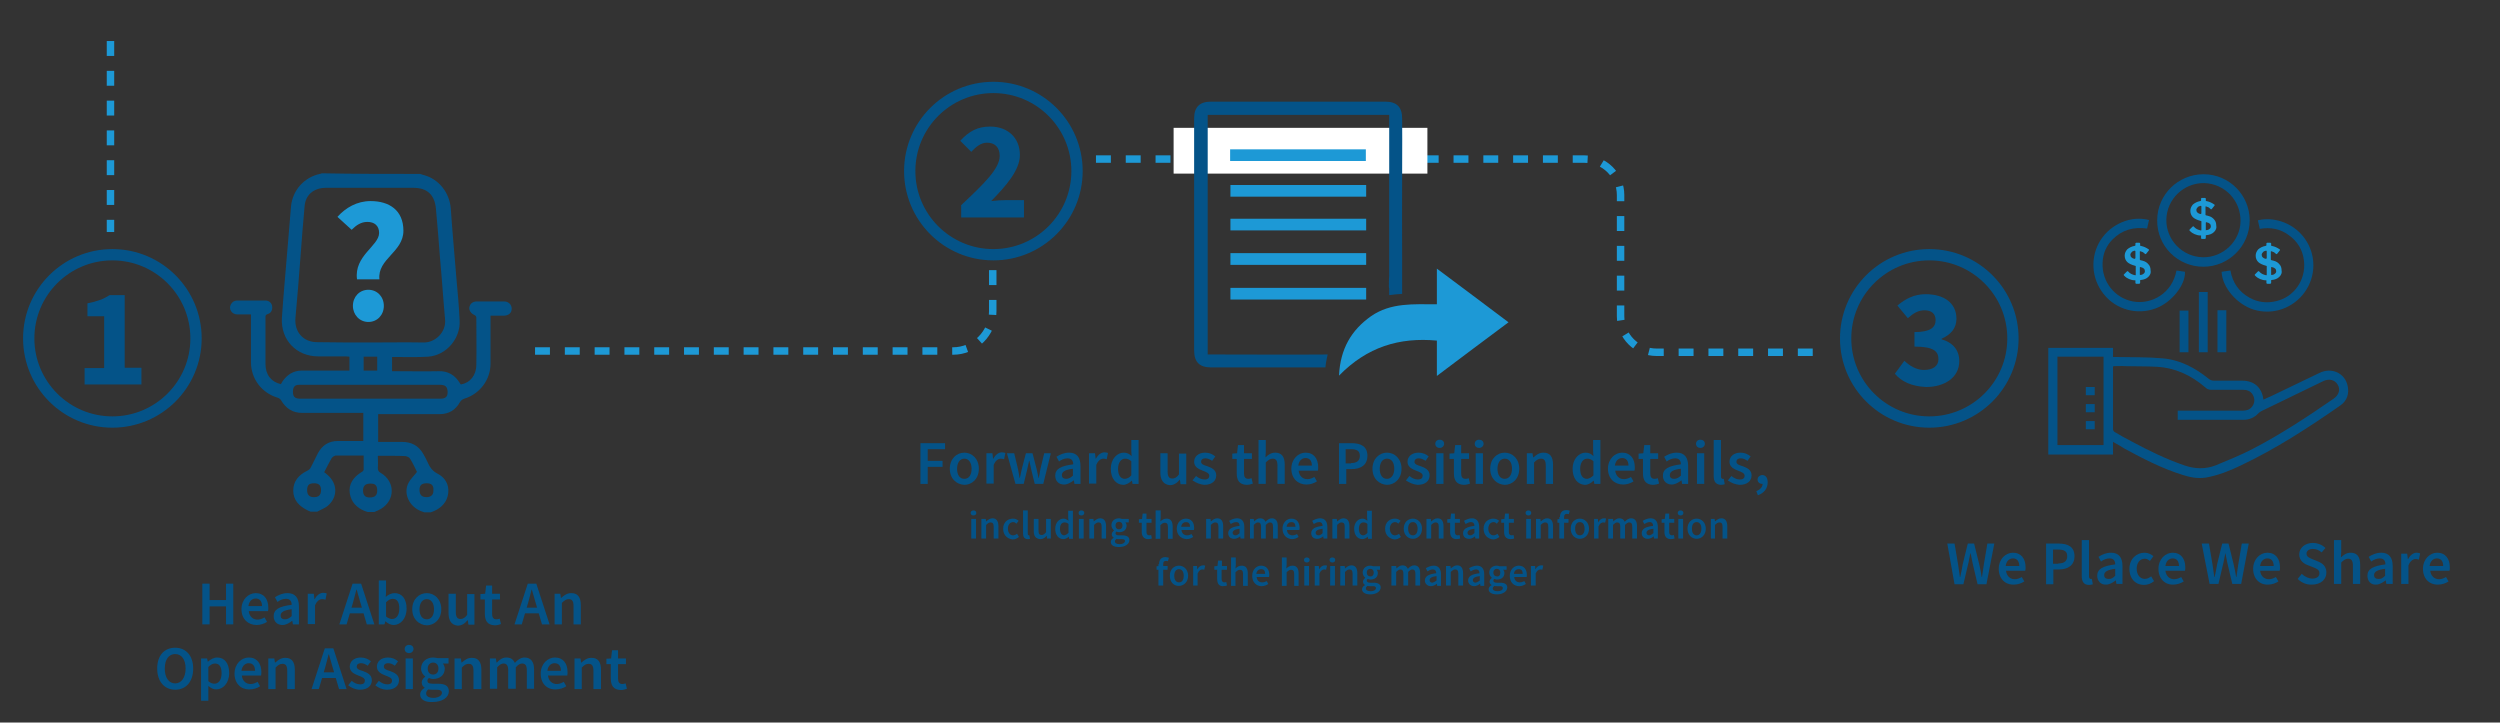 <?xml version="1.0" encoding="utf-8"?>
<!-- Generator: Adobe Illustrator 25.0.0, SVG Export Plug-In . SVG Version: 6.00 Build 0)  -->
<svg version="1.1" id="Layer_1" xmlns="http://www.w3.org/2000/svg" xmlns:xlink="http://www.w3.org/1999/xlink" x="0px" y="0px"
	 viewBox="0 0 792 228.9" style="enable-background:new 0 0 792 228.9;" xml:space="preserve">
<rect x="0" y="0" width="792" height="228.9" fill="#333333" stroke="none"/>
<style type="text/css">
	.st0{fill:#045388;}
	.st1{fill:#1D99D6;}
	.st2{fill:none;stroke:#045388;stroke-width:3.578;stroke-miterlimit:10;}
	.st3{fill:none;stroke:#1D99D6;stroke-width:2.36;stroke-miterlimit:10;stroke-dasharray:4.72;}
	.st4{fill:#FFFFFF;}
</style>
<g>
	<g>
		<g>
			<path class="st0" d="M64.1,184.9h2.3v5.2h5.2v-5.2h2.3v12.9h-2.3v-5.7h-5.2v5.7h-2.3V184.9z"/>
			<path class="st0" d="M76.5,193c0-3.1,2.2-5.1,4.5-5.1c2.6,0,4,1.9,4,4.6c0,0.4,0,0.9-0.1,1.1h-6.1c0.2,1.7,1.3,2.7,2.8,2.7
				c0.8,0,1.5-0.3,2.2-0.7l0.8,1.4c-0.9,0.6-2.1,1-3.3,1C78.6,198,76.5,196.1,76.5,193z M83,192c0-1.5-0.7-2.4-2-2.4
				c-1.1,0-2.1,0.8-2.3,2.4H83z"/>
			<path class="st0" d="M86.7,195.2c0-2.1,1.7-3.1,5.7-3.6c0-1-0.4-1.9-1.8-1.9c-1,0-1.9,0.4-2.7,1l-0.8-1.5c1.1-0.7,2.4-1.3,4-1.3
				c2.4,0,3.6,1.5,3.6,4.2v5.7h-1.9l-0.2-1.1h-0.1c-0.9,0.7-1.9,1.3-3,1.3C87.8,198,86.7,196.9,86.7,195.2z M92.4,195.2V193
				c-2.6,0.3-3.5,1-3.5,2c0,0.9,0.6,1.2,1.4,1.2C91,196.2,91.6,195.9,92.4,195.2z"/>
			<path class="st0" d="M97.5,188.1h1.9l0.2,1.7h0.1c0.7-1.3,1.7-2,2.7-2c0.5,0,0.8,0.1,1.1,0.2l-0.4,2c-0.3-0.1-0.6-0.2-1-0.2
				c-0.8,0-1.7,0.5-2.3,2v5.9h-2.3V188.1z"/>
			<path class="st0" d="M111.7,184.9h2.7l4.2,12.9h-2.4l-2-6.8c-0.4-1.4-0.8-2.8-1.2-4.2h-0.1c-0.4,1.4-0.7,2.9-1.1,4.2l-2,6.8h-2.3
				L111.7,184.9z M110,192.5h6.1v1.8H110V192.5z"/>
			<path class="st0" d="M122.1,196.8L122.1,196.8l-0.3,1h-1.8v-13.9h2.3v3.6l-0.1,1.6c0.8-0.7,1.8-1.2,2.8-1.2
				c2.4,0,3.8,1.9,3.8,4.9c0,3.3-2,5.2-4.1,5.2C123.9,198,122.9,197.6,122.1,196.8z M126.5,192.8c0-1.9-0.6-3.1-2.1-3.1
				c-0.7,0-1.4,0.4-2.1,1.1v4.5c0.7,0.6,1.4,0.8,1.9,0.8C125.5,196.1,126.5,195,126.5,192.8z"/>
			<path class="st0" d="M130.6,193c0-3.2,2.2-5.1,4.6-5.1c2.4,0,4.6,1.9,4.6,5.1c0,3.2-2.2,5.1-4.6,5.1
				C132.8,198,130.6,196.2,130.6,193z M137.5,193c0-1.9-0.9-3.2-2.3-3.2s-2.3,1.3-2.3,3.2c0,1.9,0.8,3.2,2.3,3.2
				S137.5,194.9,137.5,193z"/>
			<path class="st0" d="M142.1,194.2v-6.1h2.3v5.8c0,1.6,0.5,2.2,1.5,2.2c0.8,0,1.4-0.4,2.1-1.3v-6.6h2.3v9.7h-1.9l-0.2-1.4h-0.1
				c-0.8,1-1.8,1.7-3.1,1.7C143,198,142.1,196.6,142.1,194.2z"/>
			<path class="st0" d="M153.6,194.5v-4.6h-1.4v-1.7l1.5-0.1l0.3-2.6h1.9v2.6h2.5v1.8h-2.5v4.6c0,1.1,0.4,1.7,1.4,1.7
				c0.3,0,0.7-0.1,1-0.2l0.4,1.7c-0.5,0.2-1.2,0.4-2,0.4C154.4,198,153.6,196.6,153.6,194.5z"/>
			<path class="st0" d="M167.2,184.9h2.7l4.2,12.9h-2.4l-2-6.8c-0.4-1.4-0.8-2.8-1.2-4.2h-0.1c-0.4,1.4-0.7,2.9-1.1,4.2l-2,6.8H163
				L167.2,184.9z M165.5,192.5h6.1v1.8h-6.1V192.5z"/>
			<path class="st0" d="M175.6,188.1h1.9l0.2,1.3h0.1c0.9-0.8,1.8-1.5,3.2-1.5c2.1,0,3,1.4,3,3.8v6.1h-2.3V192
				c0-1.6-0.5-2.2-1.5-2.2c-0.8,0-1.4,0.4-2.2,1.2v6.8h-2.3V188.1z"/>
			<path class="st0" d="M49.8,211.8c0-4.2,2.3-6.6,5.7-6.6s5.7,2.5,5.7,6.6c0,4.2-2.3,6.7-5.7,6.7S49.8,215.9,49.8,211.8z
				 M58.8,211.8c0-2.9-1.3-4.6-3.3-4.6s-3.3,1.7-3.3,4.6c0,2.9,1.3,4.7,3.3,4.7S58.8,214.6,58.8,211.8z"/>
			<path class="st0" d="M63.7,208.6h1.9l0.2,1h0.1c0.8-0.7,1.8-1.3,2.9-1.3c2.4,0,3.8,1.9,3.8,4.9c0,3.3-2,5.2-4.1,5.2
				c-0.9,0-1.7-0.4-2.5-1.1L66,219v3h-2.3V208.6z M70.2,213.3c0-1.9-0.6-3.1-2.1-3.1c-0.7,0-1.4,0.4-2.1,1.1v4.5
				c0.7,0.6,1.4,0.8,1.9,0.8C69.2,216.6,70.2,215.5,70.2,213.3z"/>
			<path class="st0" d="M74.3,213.4c0-3.1,2.2-5.1,4.5-5.1c2.6,0,4,1.9,4,4.6c0,0.4,0,0.9-0.1,1.1h-6.1c0.2,1.7,1.3,2.7,2.8,2.7
				c0.8,0,1.5-0.3,2.2-0.7l0.8,1.4c-0.9,0.6-2.1,1-3.3,1C76.4,218.5,74.3,216.6,74.3,213.4z M80.8,212.5c0-1.5-0.7-2.4-2-2.4
				c-1.1,0-2.1,0.8-2.3,2.4H80.8z"/>
			<path class="st0" d="M85,208.6h1.9l0.2,1.3h0.1c0.9-0.8,1.8-1.5,3.2-1.5c2.1,0,3,1.4,3,3.8v6.1H91v-5.8c0-1.6-0.5-2.2-1.5-2.2
				c-0.9,0-1.4,0.4-2.2,1.2v6.8H85V208.6z"/>
			<path class="st0" d="M102.9,205.4h2.7l4.2,12.9h-2.4l-2-6.8c-0.4-1.4-0.8-2.8-1.2-4.2h-0.1c-0.4,1.4-0.7,2.9-1.1,4.2l-2,6.8h-2.3
				L102.9,205.4z M101.2,213h6.1v1.8h-6.1V213z"/>
			<path class="st0" d="M110.3,217.1l1.1-1.4c0.9,0.7,1.7,1.1,2.7,1.1c1.1,0,1.5-0.5,1.5-1.2c0-0.8-1-1.2-2.1-1.6
				c-1.3-0.5-2.7-1.2-2.7-2.8c0-1.7,1.4-2.9,3.5-2.9c1.3,0,2.4,0.5,3.2,1.2l-1,1.4c-0.7-0.5-1.4-0.8-2.1-0.8c-1,0-1.4,0.5-1.4,1.1
				c0,0.8,1,1.1,2,1.4c1.3,0.5,2.8,1.1,2.8,2.9c0,1.7-1.3,3-3.8,3C112.6,218.5,111.3,217.9,110.3,217.1z"/>
			<path class="st0" d="M118.9,217.1l1.1-1.4c0.9,0.7,1.7,1.1,2.7,1.1c1.1,0,1.5-0.5,1.5-1.2c0-0.8-1-1.2-2.1-1.6
				c-1.3-0.5-2.7-1.2-2.7-2.8c0-1.7,1.4-2.9,3.5-2.9c1.3,0,2.4,0.5,3.2,1.2l-1,1.4c-0.7-0.5-1.4-0.8-2.1-0.8c-1,0-1.4,0.5-1.4,1.1
				c0,0.8,1,1.1,2,1.4c1.3,0.5,2.8,1.1,2.8,2.9c0,1.7-1.3,3-3.8,3C121.2,218.5,119.8,217.9,118.9,217.1z"/>
			<path class="st0" d="M128.2,205.6c0-0.8,0.6-1.3,1.4-1.3c0.8,0,1.4,0.5,1.4,1.3c0,0.7-0.6,1.3-1.4,1.3
				C128.8,206.9,128.2,206.4,128.2,205.6z M128.5,208.6h2.3v9.7h-2.3V208.6z"/>
			<path class="st0" d="M133.1,220c0-0.8,0.5-1.5,1.4-2.1v-0.1c-0.5-0.3-0.9-0.8-0.9-1.6c0-0.7,0.5-1.4,1.1-1.8v-0.1
				c-0.7-0.5-1.3-1.4-1.3-2.5c0-2.2,1.8-3.5,3.8-3.5c0.5,0,1,0.1,1.4,0.2h3.5v1.7h-1.8c0.3,0.4,0.6,1,0.6,1.6c0,2.1-1.6,3.3-3.7,3.3
				c-0.4,0-0.9-0.1-1.3-0.3c-0.3,0.2-0.5,0.5-0.5,0.9c0,0.5,0.4,0.9,1.6,0.9h1.7c2.3,0,3.5,0.7,3.5,2.4c0,1.9-2,3.4-5.2,3.4
				C134.8,222.5,133.1,221.7,133.1,220z M140,219.5c0-0.7-0.6-1-1.7-1H137c-0.5,0-0.9,0-1.3-0.1c-0.5,0.4-0.7,0.8-0.7,1.3
				c0,0.9,0.9,1.4,2.5,1.4C139,221,140,220.3,140,219.5z M138.9,211.8c0-1.2-0.7-1.9-1.7-1.9c-0.9,0-1.7,0.7-1.7,1.9
				c0,1.2,0.7,1.9,1.7,1.9S138.9,213,138.9,211.8z"/>
			<path class="st0" d="M144.1,208.6h1.9l0.2,1.3h0.1c0.9-0.8,1.8-1.5,3.2-1.5c2.1,0,3,1.4,3,3.8v6.1H150v-5.8
				c0-1.6-0.5-2.2-1.5-2.2c-0.9,0-1.4,0.4-2.2,1.2v6.8h-2.3V208.6z"/>
			<path class="st0" d="M155.2,208.6h1.9l0.2,1.3h0.1c0.8-0.9,1.8-1.6,3-1.6c1.4,0,2.2,0.6,2.7,1.7c0.9-1,1.9-1.7,3.1-1.7
				c2,0,3,1.4,3,3.8v6.1h-2.3v-5.8c0-1.6-0.5-2.2-1.5-2.2c-0.6,0-1.3,0.4-2,1.2v6.8H161v-5.8c0-1.6-0.5-2.2-1.5-2.2
				c-0.6,0-1.3,0.4-2,1.2v6.8h-2.3V208.6z"/>
			<path class="st0" d="M171.3,213.4c0-3.1,2.2-5.1,4.5-5.1c2.6,0,4,1.9,4,4.6c0,0.4,0,0.9-0.1,1.1h-6.1c0.2,1.7,1.3,2.7,2.8,2.7
				c0.8,0,1.5-0.3,2.2-0.7l0.8,1.4c-0.9,0.6-2.1,1-3.3,1C173.3,218.5,171.3,216.6,171.3,213.4z M177.7,212.5c0-1.5-0.7-2.4-2-2.4
				c-1.1,0-2.1,0.8-2.3,2.4H177.7z"/>
			<path class="st0" d="M182,208.6h1.9l0.2,1.3h0.1c0.9-0.8,1.8-1.5,3.2-1.5c2.1,0,3,1.4,3,3.8v6.1H188v-5.8c0-1.6-0.5-2.2-1.5-2.2
				c-0.9,0-1.4,0.4-2.2,1.2v6.8H182V208.6z"/>
			<path class="st0" d="M193.5,215v-4.6h-1.4v-1.7l1.5-0.1l0.3-2.6h1.9v2.6h2.5v1.8h-2.5v4.6c0,1.1,0.4,1.7,1.4,1.7
				c0.3,0,0.7-0.1,1-0.2l0.4,1.7c-0.5,0.2-1.2,0.4-2,0.4C194.3,218.5,193.5,217.1,193.5,215z"/>
		</g>
	</g>
</g>
<g>
	<g>
		<g>
			<path class="st0" d="M291.6,140.4h7.8v1.9h-5.5v3.7h4.7v1.9h-4.7v5.4h-2.3V140.4z"/>
			<path class="st0" d="M300.9,148.5c0-3.2,2.2-5.1,4.6-5.1c2.4,0,4.6,1.9,4.6,5.1c0,3.2-2.2,5.1-4.6,5.1
				C303.1,153.5,300.9,151.7,300.9,148.5z M307.8,148.5c0-1.9-0.9-3.2-2.3-3.2s-2.3,1.3-2.3,3.2c0,1.9,0.8,3.2,2.3,3.2
				S307.8,150.4,307.8,148.5z"/>
			<path class="st0" d="M312.5,143.6h1.9l0.2,1.7h0.1c0.7-1.3,1.7-2,2.7-2c0.5,0,0.8,0.1,1.1,0.2l-0.4,2c-0.3-0.1-0.6-0.2-1-0.2
				c-0.8,0-1.7,0.5-2.3,2v5.9h-2.3V143.6z"/>
			<path class="st0" d="M319,143.6h2.3l1.2,5c0.2,0.9,0.3,1.8,0.5,2.8h0.1c0.2-0.9,0.4-1.9,0.6-2.8l1.3-5h2.1l1.3,5
				c0.2,0.9,0.4,1.8,0.6,2.8h0.1c0.2-0.9,0.3-1.8,0.5-2.8l1.2-5h2.1l-2.4,9.7h-2.7l-1.1-4.5c-0.2-0.9-0.4-1.8-0.6-2.8h-0.1
				c-0.2,1-0.4,1.9-0.6,2.8l-1.1,4.5h-2.6L319,143.6z"/>
			<path class="st0" d="M334.3,150.7c0-2.1,1.7-3.1,5.7-3.6c0-1-0.4-1.9-1.8-1.9c-1,0-1.9,0.4-2.7,1l-0.8-1.5c1.1-0.7,2.4-1.3,4-1.3
				c2.4,0,3.6,1.5,3.6,4.2v5.7h-1.9l-0.2-1.1h-0.1c-0.9,0.7-1.9,1.3-3,1.3C335.4,153.5,334.3,152.4,334.3,150.7z M339.9,150.7v-2.2
				c-2.6,0.3-3.5,1-3.5,2c0,0.9,0.6,1.2,1.4,1.2C338.6,151.7,339.2,151.3,339.9,150.7z"/>
			<path class="st0" d="M345,143.6h1.9l0.2,1.7h0.1c0.7-1.3,1.7-2,2.7-2c0.5,0,0.8,0.1,1.1,0.2l-0.4,2c-0.3-0.1-0.6-0.2-1-0.2
				c-0.8,0-1.7,0.5-2.3,2v5.9H345V143.6z"/>
			<path class="st0" d="M351.9,148.5c0-3.1,2-5.1,4.1-5.1c1.1,0,1.8,0.4,2.5,1.1l-0.1-1.6v-3.5h2.3v13.9h-1.9l-0.2-1h-0.1
				c-0.7,0.7-1.7,1.3-2.7,1.3C353.5,153.5,351.9,151.6,351.9,148.5z M358.4,150.6v-4.5c-0.7-0.6-1.3-0.8-2-0.8
				c-1.2,0-2.2,1.2-2.2,3.2c0,2.1,0.8,3.2,2.2,3.2C357.2,151.6,357.8,151.3,358.4,150.6z"/>
			<path class="st0" d="M367.6,149.7v-6.1h2.3v5.8c0,1.6,0.5,2.2,1.5,2.2c0.8,0,1.4-0.4,2.1-1.3v-6.6h2.3v9.7H374l-0.2-1.4h-0.1
				c-0.8,1-1.8,1.7-3.1,1.7C368.6,153.5,367.6,152.1,367.6,149.7z"/>
			<path class="st0" d="M377.8,152.2l1.1-1.4c0.9,0.7,1.7,1.1,2.7,1.1c1.1,0,1.5-0.5,1.5-1.2c0-0.8-1-1.2-2.1-1.6
				c-1.3-0.5-2.7-1.2-2.7-2.8c0-1.7,1.4-2.9,3.5-2.9c1.3,0,2.4,0.5,3.2,1.2l-1,1.4c-0.7-0.5-1.4-0.8-2.1-0.8c-1,0-1.4,0.5-1.4,1.1
				c0,0.8,1,1.1,2,1.4c1.3,0.5,2.8,1.1,2.8,2.9c0,1.7-1.3,3-3.8,3C380.2,153.5,378.8,152.9,377.8,152.2z"/>
			<path class="st0" d="M391.8,150v-4.6h-1.4v-1.7l1.5-0.1l0.3-2.6h1.9v2.6h2.5v1.8h-2.5v4.6c0,1.1,0.4,1.7,1.4,1.7
				c0.3,0,0.7-0.1,1-0.2l0.4,1.7c-0.5,0.2-1.2,0.4-2,0.4C392.6,153.5,391.8,152.1,391.8,150z"/>
			<path class="st0" d="M398.7,139.4h2.3v3.6l-0.1,1.9c0.8-0.8,1.8-1.5,3.1-1.5c2.1,0,3,1.4,3,3.8v6.1h-2.3v-5.8
				c0-1.6-0.5-2.2-1.5-2.2c-0.8,0-1.4,0.4-2.2,1.2v6.8h-2.3V139.4z"/>
			<path class="st0" d="M409.1,148.5c0-3.1,2.2-5.1,4.5-5.1c2.6,0,4,1.9,4,4.6c0,0.4,0,0.9-0.1,1.1h-6.1c0.2,1.7,1.3,2.7,2.8,2.7
				c0.8,0,1.5-0.3,2.2-0.7l0.8,1.4c-0.9,0.6-2.1,1-3.3,1C411.2,153.5,409.1,151.6,409.1,148.5z M415.6,147.5c0-1.5-0.7-2.4-2-2.4
				c-1.1,0-2.1,0.8-2.3,2.4H415.6z"/>
			<path class="st0" d="M424.1,140.4h4.1c2.9,0,5,1,5,4c0,2.9-2.1,4.2-4.9,4.2h-1.8v4.7h-2.3V140.4z M428,146.7
				c1.9,0,2.8-0.8,2.8-2.3c0-1.6-1-2.1-2.9-2.1h-1.6v4.5H428z"/>
			<path class="st0" d="M434.8,148.5c0-3.2,2.2-5.1,4.6-5.1c2.4,0,4.6,1.9,4.6,5.1c0,3.2-2.2,5.1-4.6,5.1
				C437,153.5,434.8,151.7,434.8,148.5z M441.7,148.5c0-1.9-0.8-3.2-2.3-3.2c-1.4,0-2.3,1.3-2.3,3.2c0,1.9,0.8,3.2,2.3,3.2
				C440.8,151.7,441.7,150.4,441.7,148.5z"/>
			<path class="st0" d="M445.4,152.2l1.1-1.4c0.9,0.7,1.7,1.1,2.7,1.1c1.1,0,1.5-0.5,1.5-1.2c0-0.8-1-1.2-2.1-1.6
				c-1.3-0.5-2.7-1.2-2.7-2.8c0-1.7,1.4-2.9,3.5-2.9c1.3,0,2.4,0.5,3.2,1.2l-1,1.4c-0.7-0.5-1.4-0.8-2.1-0.8c-1,0-1.4,0.5-1.4,1.1
				c0,0.8,1,1.1,2,1.4c1.3,0.5,2.8,1.1,2.8,2.9c0,1.7-1.3,3-3.8,3C447.8,153.5,446.4,152.9,445.4,152.2z"/>
			<path class="st0" d="M454.7,140.6c0-0.8,0.6-1.3,1.4-1.3c0.8,0,1.4,0.5,1.4,1.3c0,0.7-0.6,1.3-1.4,1.3
				C455.3,141.9,454.7,141.4,454.7,140.6z M455,143.6h2.3v9.7H455V143.6z"/>
			<path class="st0" d="M460.6,150v-4.6h-1.4v-1.7l1.5-0.1l0.3-2.6h1.9v2.6h2.5v1.8h-2.5v4.6c0,1.1,0.4,1.7,1.4,1.7
				c0.3,0,0.7-0.1,1-0.2l0.4,1.7c-0.5,0.2-1.2,0.4-2,0.4C461.4,153.5,460.6,152.1,460.6,150z"/>
			<path class="st0" d="M467.2,140.6c0-0.8,0.6-1.3,1.4-1.3c0.8,0,1.4,0.5,1.4,1.3c0,0.7-0.6,1.3-1.4,1.3
				C467.8,141.9,467.2,141.4,467.2,140.6z M467.5,143.6h2.3v9.7h-2.3V143.6z"/>
			<path class="st0" d="M472.1,148.5c0-3.2,2.2-5.1,4.6-5.1c2.4,0,4.6,1.9,4.6,5.1c0,3.2-2.2,5.1-4.6,5.1
				C474.3,153.5,472.1,151.7,472.1,148.5z M479,148.5c0-1.9-0.8-3.2-2.3-3.2c-1.4,0-2.3,1.3-2.3,3.2c0,1.9,0.8,3.2,2.3,3.2
				C478.1,151.7,479,150.4,479,148.5z"/>
			<path class="st0" d="M483.6,143.6h1.9l0.2,1.3h0.1c0.9-0.8,1.8-1.5,3.2-1.5c2.1,0,3,1.4,3,3.8v6.1h-2.3v-5.8
				c0-1.6-0.5-2.2-1.5-2.2c-0.8,0-1.4,0.4-2.2,1.2v6.8h-2.3V143.6z"/>
			<path class="st0" d="M498.2,148.5c0-3.1,2-5.1,4.1-5.1c1.1,0,1.8,0.4,2.5,1.1l-0.1-1.6v-3.5h2.3v13.9h-1.9l-0.2-1h-0.1
				c-0.7,0.7-1.7,1.3-2.7,1.3C499.8,153.5,498.2,151.6,498.2,148.5z M504.8,150.6v-4.5c-0.7-0.6-1.3-0.8-2-0.8
				c-1.2,0-2.2,1.2-2.2,3.2c0,2.1,0.8,3.2,2.2,3.2C503.5,151.6,504.1,151.3,504.8,150.6z"/>
			<path class="st0" d="M509.4,148.5c0-3.1,2.2-5.1,4.5-5.1c2.6,0,4,1.9,4,4.6c0,0.4,0,0.9-0.1,1.1h-6.1c0.2,1.7,1.3,2.7,2.8,2.7
				c0.8,0,1.5-0.3,2.2-0.7l0.8,1.4c-0.9,0.6-2.1,1-3.3,1C511.5,153.5,509.4,151.6,509.4,148.5z M515.9,147.5c0-1.5-0.7-2.4-2-2.4
				c-1.1,0-2.1,0.8-2.3,2.4H515.9z"/>
			<path class="st0" d="M520.5,150v-4.6h-1.4v-1.7l1.5-0.1l0.3-2.6h1.9v2.6h2.5v1.8h-2.5v4.6c0,1.1,0.4,1.7,1.4,1.7
				c0.3,0,0.7-0.1,1-0.2l0.4,1.7c-0.5,0.2-1.2,0.4-2,0.4C521.3,153.5,520.5,152.1,520.5,150z"/>
			<path class="st0" d="M526.8,150.7c0-2.1,1.7-3.1,5.7-3.6c0-1-0.4-1.9-1.8-1.9c-1,0-1.9,0.4-2.7,1l-0.8-1.5c1.1-0.7,2.4-1.3,4-1.3
				c2.4,0,3.6,1.5,3.6,4.2v5.7h-1.9l-0.2-1.1h-0.1c-0.9,0.7-1.9,1.3-3,1.3C528,153.5,526.8,152.4,526.8,150.7z M532.5,150.7v-2.2
				c-2.6,0.3-3.5,1-3.5,2c0,0.9,0.6,1.2,1.4,1.2C531.2,151.7,531.8,151.3,532.5,150.7z"/>
			<path class="st0" d="M537.3,140.6c0-0.8,0.6-1.3,1.4-1.3c0.8,0,1.4,0.5,1.4,1.3c0,0.7-0.6,1.3-1.4,1.3
				C537.9,141.9,537.3,141.4,537.3,140.6z M537.6,143.6h2.3v9.7h-2.3V143.6z"/>
			<path class="st0" d="M542.9,150.8v-11.4h2.3v11.5c0,0.6,0.3,0.8,0.5,0.8c0.1,0,0.2,0,0.4,0l0.3,1.7c-0.3,0.1-0.7,0.2-1.2,0.2
				C543.5,153.5,542.9,152.5,542.9,150.8z"/>
			<path class="st0" d="M547.4,152.2l1.1-1.4c0.9,0.7,1.7,1.1,2.7,1.1c1.1,0,1.5-0.5,1.5-1.2c0-0.8-1-1.2-2.1-1.6
				c-1.3-0.5-2.7-1.2-2.7-2.8c0-1.7,1.4-2.9,3.5-2.9c1.3,0,2.4,0.5,3.2,1.2l-1,1.4c-0.7-0.5-1.4-0.8-2.1-0.8c-1,0-1.4,0.5-1.4,1.1
				c0,0.8,1,1.1,2,1.4c1.3,0.5,2.8,1.1,2.8,2.9c0,1.7-1.3,3-3.8,3C549.7,153.5,548.3,152.9,547.4,152.2z"/>
			<path class="st0" d="M556.4,155.6c1.3-0.5,2-1.4,2-2.4l-0.1-1.7l0.9,1.4c-0.3,0.3-0.6,0.4-0.9,0.4c-0.8,0-1.5-0.5-1.5-1.4
				c0-0.8,0.7-1.4,1.5-1.4c1.1,0,1.7,0.9,1.7,2.3c0,1.9-1.1,3.4-3.1,4.1L556.4,155.6z"/>
			<path class="st0" d="M307.5,162.5c0-0.5,0.4-0.8,0.9-0.8c0.5,0,0.9,0.3,0.9,0.8c0,0.5-0.4,0.8-0.9,0.8
				C307.9,163.3,307.5,163,307.5,162.5z M307.7,164.4h1.5v6.2h-1.5V164.4z"/>
			<path class="st0" d="M311.1,164.4h1.2l0.1,0.8h0c0.6-0.5,1.2-1,2-1c1.3,0,1.9,0.9,1.9,2.5v3.9h-1.5v-3.7c0-1-0.3-1.4-1-1.4
				c-0.5,0-0.9,0.3-1.4,0.8v4.3h-1.5V164.4z"/>
			<path class="st0" d="M317.8,167.5c0-2.1,1.5-3.2,3.1-3.2c0.8,0,1.4,0.3,1.8,0.7l-0.7,0.9c-0.3-0.3-0.6-0.5-1-0.5
				c-1,0-1.7,0.8-1.7,2.1c0,1.2,0.7,2.1,1.6,2.1c0.5,0,0.9-0.2,1.3-0.5l0.6,1c-0.6,0.5-1.3,0.8-2,0.8
				C319.1,170.7,317.8,169.5,317.8,167.5z"/>
			<path class="st0" d="M324.1,169v-7.3h1.5v7.4c0,0.4,0.2,0.5,0.3,0.5c0.1,0,0.1,0,0.2,0l0.2,1.1c-0.2,0.1-0.4,0.1-0.8,0.1
				C324.5,170.7,324.1,170.1,324.1,169z"/>
			<path class="st0" d="M327.5,168.3v-3.9h1.5v3.7c0,1,0.3,1.4,1,1.4c0.5,0,0.9-0.3,1.4-0.9v-4.2h1.5v6.2h-1.2l-0.1-0.9h0
				c-0.5,0.6-1.1,1.1-2,1.1C328.1,170.7,327.5,169.8,327.5,168.3z"/>
			<path class="st0" d="M334.3,167.5c0-2,1.3-3.2,2.6-3.2c0.7,0,1.1,0.3,1.6,0.7l-0.1-1v-2.2h1.5v8.9h-1.2l-0.1-0.7h0
				c-0.5,0.5-1.1,0.8-1.8,0.8C335.3,170.7,334.3,169.5,334.3,167.5z M338.5,168.8V166c-0.4-0.4-0.8-0.5-1.3-0.5
				c-0.8,0-1.4,0.7-1.4,2c0,1.3,0.5,2.1,1.4,2.1C337.6,169.5,338,169.3,338.5,168.8z"/>
			<path class="st0" d="M341.7,162.5c0-0.5,0.4-0.8,0.9-0.8c0.5,0,0.9,0.3,0.9,0.8c0,0.5-0.4,0.8-0.9,0.8
				C342,163.3,341.7,163,341.7,162.5z M341.8,164.4h1.5v6.2h-1.5V164.4z"/>
			<path class="st0" d="M345.2,164.4h1.2l0.1,0.8h0c0.6-0.5,1.2-1,2-1c1.3,0,1.9,0.9,1.9,2.5v3.9H349v-3.7c0-1-0.3-1.4-1-1.4
				c-0.5,0-0.9,0.3-1.4,0.8v4.3h-1.5V164.4z"/>
			<path class="st0" d="M351.9,171.7c0-0.5,0.3-1,0.9-1.3v-0.1c-0.3-0.2-0.6-0.5-0.6-1c0-0.5,0.3-0.9,0.7-1.2v-0.1
				c-0.4-0.3-0.8-0.9-0.8-1.6c0-1.4,1.1-2.2,2.4-2.2c0.3,0,0.7,0.1,0.9,0.2h2.2v1.1h-1.1c0.2,0.2,0.4,0.6,0.4,1c0,1.4-1,2.1-2.4,2.1
				c-0.3,0-0.6-0.1-0.8-0.2c-0.2,0.2-0.3,0.3-0.3,0.6c0,0.3,0.3,0.6,1,0.6h1.1c1.5,0,2.3,0.5,2.3,1.5c0,1.2-1.3,2.2-3.3,2.2
				C353,173.3,351.9,172.8,351.9,171.7z M356.4,171.4c0-0.5-0.4-0.6-1.1-0.6h-0.8c-0.3,0-0.6,0-0.8-0.1c-0.3,0.3-0.5,0.5-0.5,0.8
				c0,0.6,0.6,0.9,1.6,0.9C355.7,172.4,356.4,171.9,356.4,171.4z M355.6,166.5c0-0.8-0.5-1.2-1.1-1.2s-1.1,0.4-1.1,1.2
				c0,0.8,0.5,1.2,1.1,1.2S355.6,167.3,355.6,166.5z"/>
			<path class="st0" d="M361.7,168.5v-2.9h-0.9v-1.1l1-0.1l0.2-1.7h1.2v1.7h1.6v1.2h-1.6v2.9c0,0.7,0.3,1.1,0.9,1.1
				c0.2,0,0.5-0.1,0.6-0.1l0.2,1.1c-0.3,0.1-0.8,0.2-1.3,0.2C362.3,170.7,361.7,169.8,361.7,168.5z"/>
			<path class="st0" d="M366.2,161.7h1.5v2.3l-0.1,1.2c0.5-0.5,1.1-0.9,2-0.9c1.3,0,1.9,0.9,1.9,2.5v3.9H370v-3.7c0-1-0.3-1.4-1-1.4
				c-0.5,0-0.9,0.3-1.4,0.8v4.3h-1.5V161.7z"/>
			<path class="st0" d="M372.8,167.5c0-2,1.4-3.2,2.9-3.2c1.7,0,2.6,1.2,2.6,2.9c0,0.3,0,0.6-0.1,0.7h-3.9c0.1,1.1,0.8,1.7,1.8,1.7
				c0.5,0,1-0.2,1.4-0.4l0.5,0.9c-0.6,0.4-1.3,0.7-2.1,0.7C374.2,170.7,372.8,169.5,372.8,167.5z M377,166.9c0-1-0.4-1.5-1.3-1.5
				c-0.7,0-1.4,0.5-1.5,1.5H377z"/>
			<path class="st0" d="M382.3,164.4h1.2l0.1,0.8h0c0.6-0.5,1.2-1,2-1c1.3,0,1.9,0.9,1.9,2.5v3.9h-1.5v-3.7c0-1-0.3-1.4-1-1.4
				c-0.5,0-0.9,0.3-1.4,0.8v4.3h-1.5V164.4z"/>
			<path class="st0" d="M389.1,168.9c0-1.3,1.1-2,3.6-2.3c0-0.7-0.3-1.2-1.1-1.2c-0.6,0-1.2,0.3-1.7,0.6l-0.5-1
				c0.7-0.4,1.6-0.8,2.5-0.8c1.5,0,2.3,1,2.3,2.7v3.7H393l-0.1-0.7h0c-0.6,0.5-1.2,0.8-1.9,0.8C389.8,170.7,389.1,170,389.1,168.9z
				 M392.7,168.9v-1.4c-1.7,0.2-2.2,0.7-2.2,1.3c0,0.5,0.4,0.8,0.9,0.8C391.9,169.6,392.3,169.3,392.7,168.9z"/>
			<path class="st0" d="M396,164.4h1.2l0.1,0.8h0c0.5-0.5,1.1-1,1.9-1c0.9,0,1.4,0.4,1.7,1.1c0.6-0.6,1.2-1.1,2-1.1
				c1.3,0,1.9,0.9,1.9,2.5v3.9h-1.5v-3.7c0-1-0.3-1.4-1-1.4c-0.4,0-0.8,0.3-1.3,0.8v4.3h-1.5v-3.7c0-1-0.3-1.4-1-1.4
				c-0.4,0-0.8,0.3-1.3,0.8v4.3H396V164.4z"/>
			<path class="st0" d="M406.3,167.5c0-2,1.4-3.2,2.8-3.2c1.7,0,2.6,1.2,2.6,2.9c0,0.3,0,0.6-0.1,0.7h-3.9c0.1,1.1,0.8,1.7,1.8,1.7
				c0.5,0,1-0.2,1.4-0.4l0.5,0.9c-0.6,0.4-1.3,0.7-2.1,0.7C407.6,170.7,406.3,169.5,406.3,167.5z M410.4,166.9c0-1-0.4-1.5-1.3-1.5
				c-0.7,0-1.4,0.5-1.5,1.5H410.4z"/>
			<path class="st0" d="M415.4,168.9c0-1.3,1.1-2,3.6-2.3c0-0.7-0.3-1.2-1.1-1.2c-0.6,0-1.2,0.3-1.7,0.6l-0.5-1
				c0.7-0.4,1.6-0.8,2.5-0.8c1.5,0,2.3,1,2.3,2.7v3.7h-1.2l-0.1-0.7h0c-0.6,0.5-1.2,0.8-1.9,0.8C416.1,170.7,415.4,170,415.4,168.9z
				 M419,168.9v-1.4c-1.7,0.2-2.2,0.7-2.2,1.3c0,0.5,0.4,0.8,0.9,0.8C418.2,169.6,418.6,169.3,419,168.9z"/>
			<path class="st0" d="M422.3,164.4h1.2l0.1,0.8h0c0.6-0.5,1.2-1,2-1c1.3,0,1.9,0.9,1.9,2.5v3.9h-1.5v-3.7c0-1-0.3-1.4-1-1.4
				c-0.5,0-0.9,0.3-1.4,0.8v4.3h-1.5V164.4z"/>
			<path class="st0" d="M429,167.5c0-2,1.3-3.2,2.6-3.2c0.7,0,1.1,0.3,1.6,0.7l-0.1-1v-2.2h1.5v8.9h-1.2l-0.1-0.7h0
				c-0.5,0.5-1.1,0.8-1.8,0.8C430,170.7,429,169.5,429,167.5z M433.2,168.8V166c-0.4-0.4-0.8-0.5-1.3-0.5c-0.8,0-1.4,0.7-1.4,2
				c0,1.3,0.5,2.1,1.4,2.1C432.4,169.5,432.8,169.3,433.2,168.8z"/>
			<path class="st0" d="M438.8,167.5c0-2.1,1.5-3.2,3.1-3.2c0.8,0,1.4,0.3,1.8,0.7l-0.7,0.9c-0.3-0.3-0.6-0.5-1-0.5
				c-1,0-1.7,0.8-1.7,2.1c0,1.2,0.7,2.1,1.6,2.1c0.5,0,0.9-0.2,1.3-0.5l0.6,1c-0.6,0.5-1.3,0.8-2,0.8
				C440.1,170.7,438.8,169.5,438.8,167.5z"/>
			<path class="st0" d="M444.7,167.5c0-2.1,1.4-3.2,2.9-3.2s2.9,1.2,2.9,3.2c0,2-1.4,3.2-2.9,3.2S444.7,169.5,444.7,167.5z
				 M449.1,167.5c0-1.2-0.5-2.1-1.5-2.1s-1.5,0.8-1.5,2.1c0,1.2,0.5,2.1,1.5,2.1S449.1,168.7,449.1,167.5z"/>
			<path class="st0" d="M452.1,164.4h1.2l0.1,0.8h0c0.6-0.5,1.2-1,2-1c1.3,0,1.9,0.9,1.9,2.5v3.9h-1.5v-3.7c0-1-0.3-1.4-1-1.4
				c-0.5,0-0.9,0.3-1.4,0.8v4.3h-1.5V164.4z"/>
			<path class="st0" d="M459.4,168.5v-2.9h-0.9v-1.1l1-0.1l0.2-1.7h1.2v1.7h1.6v1.2h-1.6v2.9c0,0.7,0.3,1.1,0.9,1.1
				c0.2,0,0.5-0.1,0.6-0.1l0.2,1.1c-0.3,0.1-0.8,0.2-1.3,0.2C459.9,170.7,459.4,169.8,459.4,168.5z"/>
			<path class="st0" d="M463.5,168.9c0-1.3,1.1-2,3.6-2.3c0-0.7-0.3-1.2-1.1-1.2c-0.6,0-1.2,0.3-1.7,0.6l-0.5-1
				c0.7-0.4,1.6-0.8,2.5-0.8c1.5,0,2.3,1,2.3,2.7v3.7h-1.2l-0.1-0.7h0c-0.6,0.5-1.2,0.8-1.9,0.8C464.2,170.7,463.5,170,463.5,168.9z
				 M467.1,168.9v-1.4c-1.7,0.2-2.2,0.7-2.2,1.3c0,0.5,0.4,0.8,0.9,0.8C466.3,169.6,466.6,169.3,467.1,168.9z"/>
			<path class="st0" d="M470,167.5c0-2.1,1.5-3.2,3.1-3.2c0.8,0,1.4,0.3,1.8,0.7l-0.7,0.9c-0.3-0.3-0.6-0.5-1-0.5
				c-1,0-1.7,0.8-1.7,2.1c0,1.2,0.7,2.1,1.6,2.1c0.5,0,0.9-0.2,1.3-0.5l0.6,1c-0.6,0.5-1.3,0.8-2,0.8
				C471.3,170.7,470,169.5,470,167.5z"/>
			<path class="st0" d="M476.5,168.5v-2.9h-0.9v-1.1l1-0.1l0.2-1.7h1.2v1.7h1.6v1.2h-1.6v2.9c0,0.7,0.3,1.1,0.9,1.1
				c0.2,0,0.5-0.1,0.6-0.1l0.2,1.1c-0.3,0.1-0.8,0.2-1.3,0.2C477,170.7,476.5,169.8,476.5,168.5z"/>
			<path class="st0" d="M483.3,162.5c0-0.5,0.4-0.8,0.9-0.8s0.9,0.3,0.9,0.8c0,0.5-0.4,0.8-0.9,0.8S483.3,163,483.3,162.5z
				 M483.5,164.4h1.5v6.2h-1.5V164.4z"/>
			<path class="st0" d="M486.8,164.4h1.2l0.1,0.8h0c0.6-0.5,1.2-1,2-1c1.3,0,1.9,0.9,1.9,2.5v3.9h-1.5v-3.7c0-1-0.3-1.4-1-1.4
				c-0.5,0-0.9,0.3-1.4,0.8v4.3h-1.5V164.4z"/>
			<path class="st0" d="M493.4,164.5l0.9-0.1h2.6v1.2h-3.5V164.5z M494.2,163.8c0-1.3,0.6-2.2,2-2.2c0.4,0,0.9,0.1,1.1,0.2l-0.3,1.1
				c-0.2-0.1-0.5-0.1-0.7-0.1c-0.5,0-0.8,0.3-0.8,1v6.8h-1.5V163.8z"/>
			<path class="st0" d="M497.6,167.5c0-2.1,1.4-3.2,2.9-3.2s2.9,1.2,2.9,3.2c0,2-1.4,3.2-2.9,3.2S497.6,169.5,497.6,167.5z
				 M502,167.5c0-1.2-0.5-2.1-1.5-2.1s-1.5,0.8-1.5,2.1c0,1.2,0.5,2.1,1.5,2.1S502,168.7,502,167.5z"/>
			<path class="st0" d="M505,164.4h1.2l0.1,1.1h0c0.4-0.8,1.1-1.3,1.8-1.3c0.3,0,0.5,0,0.7,0.1l-0.3,1.3c-0.2-0.1-0.4-0.1-0.6-0.1
				c-0.5,0-1.1,0.3-1.5,1.3v3.8H505V164.4z"/>
			<path class="st0" d="M509.8,164.4h1.2l0.1,0.8h0c0.5-0.5,1.1-1,1.9-1c0.9,0,1.4,0.4,1.7,1.1c0.6-0.6,1.2-1.1,2-1.1
				c1.3,0,1.9,0.9,1.9,2.5v3.9h-1.5v-3.7c0-1-0.3-1.4-1-1.4c-0.4,0-0.8,0.3-1.3,0.8v4.3h-1.5v-3.7c0-1-0.3-1.4-1-1.4
				c-0.4,0-0.8,0.3-1.3,0.8v4.3h-1.5V164.4z"/>
			<path class="st0" d="M520.1,168.9c0-1.3,1.1-2,3.6-2.3c0-0.7-0.3-1.2-1.1-1.2c-0.6,0-1.2,0.3-1.7,0.6l-0.5-1
				c0.7-0.4,1.6-0.8,2.5-0.8c1.5,0,2.3,1,2.3,2.7v3.7H524l-0.1-0.7h0c-0.6,0.5-1.2,0.8-1.9,0.8C520.9,170.7,520.1,170,520.1,168.9z
				 M523.8,168.9v-1.4c-1.7,0.2-2.2,0.7-2.2,1.3c0,0.5,0.4,0.8,0.9,0.8C522.9,169.6,523.3,169.3,523.8,168.9z"/>
			<path class="st0" d="M527.3,168.5v-2.9h-0.9v-1.1l1-0.1l0.2-1.7h1.2v1.7h1.6v1.2h-1.6v2.9c0,0.7,0.3,1.1,0.9,1.1
				c0.2,0,0.5-0.1,0.6-0.1l0.2,1.1c-0.3,0.1-0.8,0.2-1.3,0.2C527.8,170.7,527.3,169.8,527.3,168.5z"/>
			<path class="st0" d="M531.5,162.5c0-0.5,0.4-0.8,0.9-0.8s0.9,0.3,0.9,0.8c0,0.5-0.4,0.8-0.9,0.8S531.5,163,531.5,162.5z
				 M531.7,164.4h1.5v6.2h-1.5V164.4z"/>
			<path class="st0" d="M534.6,167.5c0-2.1,1.4-3.2,2.9-3.2s2.9,1.2,2.9,3.2c0,2-1.4,3.2-2.9,3.2S534.6,169.5,534.6,167.5z
				 M539,167.5c0-1.2-0.5-2.1-1.5-2.1s-1.5,0.8-1.5,2.1c0,1.2,0.5,2.1,1.5,2.1S539,168.7,539,167.5z"/>
			<path class="st0" d="M542,164.4h1.2l0.1,0.8h0c0.6-0.5,1.2-1,2-1c1.3,0,1.9,0.9,1.9,2.5v3.9h-1.5v-3.7c0-1-0.3-1.4-1-1.4
				c-0.5,0-0.9,0.3-1.4,0.8v4.3H542V164.4z"/>
			<path class="st0" d="M366.4,179.4l0.9-0.1h2.6v1.2h-3.5V179.4z M367.2,178.7c0-1.3,0.6-2.2,2-2.2c0.4,0,0.9,0.1,1.1,0.2l-0.3,1.1
				c-0.2-0.1-0.5-0.1-0.7-0.1c-0.5,0-0.8,0.3-0.8,1v6.8h-1.5V178.7z"/>
			<path class="st0" d="M370.6,182.4c0-2.1,1.4-3.2,2.9-3.2c1.5,0,2.9,1.2,2.9,3.2c0,2-1.4,3.2-2.9,3.2
				C372,185.7,370.6,184.5,370.6,182.4z M375,182.4c0-1.2-0.5-2.1-1.5-2.1c-0.9,0-1.5,0.8-1.5,2.1c0,1.2,0.5,2.1,1.5,2.1
				C374.5,184.5,375,183.7,375,182.4z"/>
			<path class="st0" d="M378,179.3h1.2l0.1,1.1h0c0.4-0.8,1.1-1.3,1.8-1.3c0.3,0,0.5,0,0.7,0.1l-0.3,1.3c-0.2-0.1-0.4-0.1-0.6-0.1
				c-0.5,0-1.1,0.3-1.5,1.3v3.8H378V179.3z"/>
			<path class="st0" d="M385.6,183.4v-2.9h-0.9v-1.1l1-0.1l0.2-1.7h1.2v1.7h1.6v1.2H387v2.9c0,0.7,0.3,1.1,0.9,1.1
				c0.2,0,0.5-0.1,0.6-0.1l0.2,1.1c-0.3,0.1-0.8,0.2-1.3,0.2C386.1,185.7,385.6,184.8,385.6,183.4z"/>
			<path class="st0" d="M390,176.6h1.5v2.3l-0.1,1.2c0.5-0.5,1.1-0.9,2-0.9c1.3,0,1.9,0.9,1.9,2.5v3.9h-1.5v-3.7c0-1-0.3-1.4-1-1.4
				c-0.5,0-0.9,0.3-1.4,0.8v4.3H390V176.6z"/>
			<path class="st0" d="M396.7,182.4c0-2,1.4-3.2,2.8-3.2c1.7,0,2.6,1.2,2.6,2.9c0,0.3,0,0.6-0.1,0.7h-3.9c0.1,1.1,0.8,1.7,1.8,1.7
				c0.5,0,1-0.2,1.4-0.4l0.5,0.9c-0.6,0.4-1.3,0.7-2.1,0.7C398,185.7,396.7,184.5,396.7,182.4z M400.8,181.8c0-1-0.4-1.5-1.3-1.5
				c-0.7,0-1.4,0.5-1.5,1.5H400.8z"/>
			<path class="st0" d="M406.1,176.6h1.5v2.3l-0.1,1.2c0.5-0.5,1.1-0.9,2-0.9c1.3,0,1.9,0.9,1.9,2.5v3.9H410v-3.7c0-1-0.3-1.4-1-1.4
				c-0.5,0-0.9,0.3-1.4,0.8v4.3h-1.5V176.6z"/>
			<path class="st0" d="M413.1,177.4c0-0.5,0.4-0.8,0.9-0.8s0.9,0.3,0.9,0.8c0,0.5-0.4,0.8-0.9,0.8S413.1,177.9,413.1,177.4z
				 M413.2,179.3h1.5v6.2h-1.5V179.3z"/>
			<path class="st0" d="M416.6,179.3h1.2l0.1,1.1h0c0.4-0.8,1.1-1.3,1.8-1.3c0.3,0,0.5,0,0.7,0.1l-0.3,1.3c-0.2-0.1-0.4-0.1-0.6-0.1
				c-0.5,0-1.1,0.3-1.5,1.3v3.8h-1.5V179.3z"/>
			<path class="st0" d="M421.2,177.4c0-0.5,0.4-0.8,0.9-0.8s0.9,0.3,0.9,0.8c0,0.5-0.4,0.8-0.9,0.8S421.2,177.9,421.2,177.4z
				 M421.4,179.3h1.5v6.2h-1.5V179.3z"/>
			<path class="st0" d="M424.8,179.3h1.2l0.1,0.8h0c0.6-0.5,1.2-1,2-1c1.3,0,1.9,0.9,1.9,2.5v3.9h-1.5v-3.7c0-1-0.3-1.4-1-1.4
				c-0.5,0-0.9,0.3-1.4,0.8v4.3h-1.5V179.3z"/>
			<path class="st0" d="M431.5,186.7c0-0.5,0.3-1,0.9-1.3v-0.1c-0.3-0.2-0.6-0.5-0.6-1c0-0.5,0.3-0.9,0.7-1.2V183
				c-0.4-0.3-0.8-0.9-0.8-1.6c0-1.4,1.1-2.2,2.4-2.2c0.3,0,0.7,0.1,0.9,0.2h2.2v1.1h-1.1c0.2,0.2,0.4,0.6,0.4,1c0,1.4-1,2.1-2.4,2.1
				c-0.3,0-0.6-0.1-0.8-0.2c-0.2,0.2-0.3,0.3-0.3,0.6c0,0.3,0.3,0.6,1,0.6h1.1c1.5,0,2.3,0.5,2.3,1.5c0,1.2-1.3,2.2-3.3,2.2
				C432.6,188.3,431.5,187.7,431.5,186.7z M435.9,186.3c0-0.5-0.4-0.6-1.1-0.6H434c-0.3,0-0.6,0-0.8-0.1c-0.3,0.3-0.5,0.5-0.5,0.8
				c0,0.6,0.6,0.9,1.6,0.9C435.2,187.3,435.9,186.9,435.9,186.3z M435.2,181.4c0-0.8-0.5-1.2-1.1-1.2c-0.6,0-1.1,0.4-1.1,1.2
				c0,0.8,0.5,1.2,1.1,1.2C434.7,182.7,435.2,182.2,435.2,181.4z"/>
			<path class="st0" d="M441.1,179.3h1.2l0.1,0.8h0c0.5-0.5,1.1-1,1.9-1c0.9,0,1.4,0.4,1.7,1.1c0.6-0.6,1.2-1.1,2-1.1
				c1.3,0,1.9,0.9,1.9,2.5v3.9h-1.5v-3.7c0-1-0.3-1.4-1-1.4c-0.4,0-0.8,0.3-1.3,0.8v4.3h-1.5v-3.7c0-1-0.3-1.4-1-1.4
				c-0.4,0-0.8,0.3-1.3,0.8v4.3h-1.5V179.3z"/>
			<path class="st0" d="M451.4,183.9c0-1.3,1.1-2,3.6-2.3c0-0.7-0.3-1.2-1.1-1.2c-0.6,0-1.2,0.3-1.7,0.6l-0.5-1
				c0.7-0.4,1.6-0.8,2.5-0.8c1.5,0,2.3,1,2.3,2.7v3.7h-1.2l-0.1-0.7h0c-0.6,0.5-1.2,0.8-1.9,0.8
				C452.2,185.7,451.4,184.9,451.4,183.9z M455.1,183.9v-1.4c-1.7,0.2-2.2,0.7-2.2,1.3c0,0.5,0.4,0.8,0.9,0.8
				C454.2,184.5,454.6,184.3,455.1,183.9z"/>
			<path class="st0" d="M458.3,179.3h1.2l0.1,0.8h0c0.6-0.5,1.2-1,2-1c1.3,0,1.9,0.9,1.9,2.5v3.9h-1.5v-3.7c0-1-0.3-1.4-1-1.4
				c-0.5,0-0.9,0.3-1.4,0.8v4.3h-1.5V179.3z"/>
			<path class="st0" d="M465.1,183.9c0-1.3,1.1-2,3.6-2.3c0-0.7-0.3-1.2-1.1-1.2c-0.6,0-1.2,0.3-1.7,0.6l-0.5-1
				c0.7-0.4,1.6-0.8,2.5-0.8c1.5,0,2.3,1,2.3,2.7v3.7H469l-0.1-0.7h0c-0.6,0.5-1.2,0.8-1.9,0.8C465.9,185.7,465.1,184.9,465.1,183.9
				z M468.8,183.9v-1.4c-1.7,0.2-2.2,0.7-2.2,1.3c0,0.5,0.4,0.8,0.9,0.8C467.9,184.5,468.3,184.3,468.8,183.9z"/>
			<path class="st0" d="M471.6,186.7c0-0.5,0.3-1,0.9-1.3v-0.1c-0.3-0.2-0.6-0.5-0.6-1c0-0.5,0.3-0.9,0.7-1.2V183
				c-0.4-0.3-0.8-0.9-0.8-1.6c0-1.4,1.1-2.2,2.4-2.2c0.3,0,0.7,0.1,0.9,0.2h2.2v1.1h-1.1c0.2,0.2,0.4,0.6,0.4,1c0,1.4-1,2.1-2.4,2.1
				c-0.3,0-0.6-0.1-0.8-0.2c-0.2,0.2-0.3,0.3-0.3,0.6c0,0.3,0.3,0.6,1,0.6h1.1c1.5,0,2.3,0.5,2.3,1.5c0,1.2-1.3,2.2-3.3,2.2
				C472.7,188.3,471.6,187.7,471.6,186.7z M476.1,186.3c0-0.5-0.4-0.6-1.1-0.6h-0.8c-0.3,0-0.6,0-0.8-0.1c-0.3,0.3-0.5,0.5-0.5,0.8
				c0,0.6,0.6,0.9,1.6,0.9C475.4,187.3,476.1,186.9,476.1,186.3z M475.3,181.4c0-0.8-0.5-1.2-1.1-1.2c-0.6,0-1.1,0.4-1.1,1.2
				c0,0.8,0.5,1.2,1.1,1.2C474.9,182.7,475.3,182.2,475.3,181.4z"/>
			<path class="st0" d="M478.3,182.4c0-2,1.4-3.2,2.8-3.2c1.7,0,2.6,1.2,2.6,2.9c0,0.3,0,0.6-0.1,0.7h-3.9c0.1,1.1,0.8,1.7,1.8,1.7
				c0.5,0,1-0.2,1.4-0.4l0.5,0.9c-0.6,0.4-1.3,0.7-2.1,0.7C479.6,185.7,478.3,184.5,478.3,182.4z M482.4,181.8c0-1-0.4-1.5-1.3-1.5
				c-0.7,0-1.4,0.5-1.5,1.5H482.4z"/>
			<path class="st0" d="M485.1,179.3h1.2l0.1,1.1h0c0.4-0.8,1.1-1.3,1.8-1.3c0.3,0,0.5,0,0.7,0.1l-0.3,1.3c-0.2-0.1-0.4-0.1-0.6-0.1
				c-0.5,0-1.1,0.3-1.5,1.3v3.8h-1.5V179.3z"/>
		</g>
	</g>
</g>
<g>
	<g>
		<g>
			<path class="st1" d="M120.1,73.8c0-2.3-1.5-3.5-3.7-3.5c-2,0-3.5,1-5,2.5l-4.5-4.1c2.6-2.9,6.2-5,10.5-5c5.9,0,10.4,2.9,10.4,9.4
				c0,6.8-8.3,8.9-7.6,15.4h-7.1C112.1,81,120.1,77.9,120.1,73.8z M111.8,96.9c0-2.9,2.1-5.1,4.9-5.1c2.8,0,4.9,2.2,4.9,5.1
				c0,2.9-2.1,5.1-4.9,5.1C113.9,102,111.8,99.7,111.8,96.9z"/>
		</g>
	</g>
</g>
<g>
	<g>
		<g>
			<path class="st0" d="M616.9,172.2h2.3l1.1,6.5c0.2,1.4,0.4,2.7,0.6,4.1h0.1c0.3-1.4,0.6-2.8,0.8-4.1l1.6-6.5h2l1.6,6.5
				c0.3,1.3,0.6,2.7,0.8,4.1h0.1c0.2-1.4,0.4-2.8,0.6-4.1l1.1-6.5h2.2l-2.5,12.9h-2.8l-1.6-6.8c-0.2-1-0.4-2-0.6-3h-0.1
				c-0.2,1-0.4,2-0.6,3l-1.6,6.8h-2.8L616.9,172.2z"/>
			<path class="st0" d="M633.2,180.2c0-3.1,2.2-5.1,4.5-5.1c2.6,0,4,1.9,4,4.6c0,0.4,0,0.9-0.1,1.1h-6.1c0.2,1.7,1.3,2.7,2.8,2.7
				c0.8,0,1.5-0.3,2.2-0.7l0.8,1.4c-0.9,0.6-2.1,1-3.3,1C635.3,185.3,633.2,183.4,633.2,180.2z M639.7,179.3c0-1.5-0.7-2.4-2-2.4
				c-1.1,0-2.1,0.8-2.3,2.4H639.7z"/>
			<path class="st0" d="M648.1,172.2h4.1c2.9,0,5,1,5,4c0,2.9-2.1,4.2-4.9,4.2h-1.8v4.7h-2.3V172.2z M652.1,178.5
				c1.9,0,2.8-0.8,2.8-2.3c0-1.6-1-2.1-2.9-2.1h-1.6v4.5H652.1z"/>
			<path class="st0" d="M659.5,182.5v-11.4h2.3v11.5c0,0.6,0.3,0.8,0.5,0.8c0.1,0,0.2,0,0.4,0l0.3,1.7c-0.3,0.1-0.7,0.2-1.2,0.2
				C660.1,185.3,659.5,184.2,659.5,182.5z"/>
			<path class="st0" d="M664.4,182.4c0-2.1,1.7-3.1,5.7-3.6c0-1-0.4-1.9-1.8-1.9c-1,0-1.9,0.4-2.7,1l-0.8-1.5c1.1-0.7,2.4-1.3,4-1.3
				c2.4,0,3.6,1.5,3.6,4.2v5.7h-1.9l-0.2-1.1h-0.1c-0.9,0.7-1.9,1.3-3,1.3C665.6,185.3,664.4,184.1,664.4,182.4z M670.1,182.4v-2.2
				c-2.6,0.3-3.5,1-3.5,2c0,0.9,0.6,1.2,1.4,1.2C668.8,183.5,669.4,183.1,670.1,182.4z"/>
			<path class="st0" d="M674.6,180.2c0-3.2,2.3-5.1,4.8-5.1c1.2,0,2.1,0.5,2.8,1.1l-1.1,1.5c-0.5-0.4-1-0.7-1.6-0.7
				c-1.6,0-2.6,1.3-2.6,3.2c0,1.9,1.1,3.2,2.6,3.2c0.8,0,1.4-0.4,2-0.8l0.9,1.5c-0.9,0.8-2.1,1.2-3.2,1.2
				C676.6,185.3,674.6,183.4,674.6,180.2z"/>
			<path class="st0" d="M683.8,180.2c0-3.1,2.2-5.1,4.5-5.1c2.6,0,4,1.9,4,4.6c0,0.4,0,0.9-0.1,1.1H686c0.2,1.7,1.3,2.7,2.8,2.7
				c0.8,0,1.5-0.3,2.2-0.7l0.8,1.4c-0.9,0.6-2.1,1-3.3,1C685.9,185.3,683.8,183.4,683.8,180.2z M690.3,179.3c0-1.5-0.7-2.4-2-2.4
				c-1.1,0-2.1,0.8-2.3,2.4H690.3z"/>
			<path class="st0" d="M697.5,172.2h2.3l1.1,6.5c0.2,1.4,0.4,2.7,0.6,4.1h0.1c0.3-1.4,0.6-2.8,0.8-4.1l1.6-6.5h2l1.6,6.5
				c0.3,1.3,0.6,2.7,0.8,4.1h0.1c0.2-1.4,0.4-2.8,0.6-4.1l1.1-6.5h2.2L710,185h-2.8l-1.6-6.8c-0.2-1-0.4-2-0.6-3H705
				c-0.2,1-0.4,2-0.6,3l-1.6,6.8H700L697.5,172.2z"/>
			<path class="st0" d="M713.8,180.2c0-3.1,2.2-5.1,4.5-5.1c2.6,0,4,1.9,4,4.6c0,0.4,0,0.9-0.1,1.1H716c0.2,1.7,1.3,2.7,2.8,2.7
				c0.8,0,1.5-0.3,2.2-0.7l0.8,1.4c-0.9,0.6-2.1,1-3.3,1C715.9,185.3,713.8,183.4,713.8,180.2z M720.3,179.3c0-1.5-0.7-2.4-2-2.4
				c-1.1,0-2.1,0.8-2.3,2.4H720.3z"/>
			<path class="st0" d="M727.9,183.4l1.3-1.6c0.9,0.9,2.2,1.5,3.4,1.5c1.4,0,2.2-0.7,2.2-1.7c0-1.1-0.8-1.4-2-1.9L731,179
				c-1.3-0.5-2.6-1.5-2.6-3.4c0-2,1.8-3.6,4.3-3.6c1.5,0,3,0.6,4,1.6l-1.2,1.4c-0.8-0.7-1.7-1.1-2.8-1.1c-1.2,0-2,0.6-2,1.5
				c0,1,1,1.4,2,1.8l1.7,0.7c1.5,0.6,2.6,1.6,2.6,3.5c0,2.1-1.7,3.8-4.6,3.8C730.8,185.3,729.1,184.6,727.9,183.4z"/>
			<path class="st0" d="M739.4,171.1h2.3v3.6l-0.1,1.9c0.8-0.8,1.8-1.5,3.1-1.5c2.1,0,3,1.4,3,3.8v6.1h-2.3v-5.8
				c0-1.6-0.5-2.2-1.5-2.2c-0.8,0-1.4,0.4-2.2,1.2v6.8h-2.3V171.1z"/>
			<path class="st0" d="M750,182.4c0-2.1,1.7-3.1,5.7-3.6c0-1-0.4-1.9-1.8-1.9c-1,0-1.9,0.4-2.7,1l-0.8-1.5c1.1-0.7,2.4-1.3,4-1.3
				c2.4,0,3.6,1.5,3.6,4.2v5.7H756l-0.2-1.1h-0.1c-0.9,0.7-1.9,1.3-3,1.3C751.1,185.3,750,184.1,750,182.4z M755.6,182.4v-2.2
				c-2.6,0.3-3.5,1-3.5,2c0,0.9,0.6,1.2,1.4,1.2C754.3,183.5,754.9,183.1,755.6,182.4z"/>
			<path class="st0" d="M760.7,175.4h1.9l0.2,1.7h0.1c0.7-1.3,1.7-2,2.7-2c0.5,0,0.8,0.1,1.1,0.2l-0.4,2c-0.3-0.1-0.6-0.2-1-0.2
				c-0.8,0-1.7,0.5-2.3,2v5.9h-2.3V175.4z"/>
			<path class="st0" d="M767.6,180.2c0-3.1,2.2-5.1,4.5-5.1c2.6,0,4,1.9,4,4.6c0,0.4,0,0.9-0.1,1.1h-6.1c0.2,1.7,1.3,2.7,2.8,2.7
				c0.8,0,1.5-0.3,2.2-0.7l0.8,1.4c-0.9,0.6-2.1,1-3.3,1C769.7,185.3,767.6,183.4,767.6,180.2z M774,179.3c0-1.5-0.7-2.4-2-2.4
				c-1.1,0-2.1,0.8-2.3,2.4H774z"/>
		</g>
	</g>
</g>
<g>
	<g>
		<g>
			<path class="st0" d="M600.3,118.4l3-4.1c1.7,1.6,3.8,2.9,6.2,2.9c2.8,0,4.6-1.2,4.6-3.4c0-2.5-1.5-4-7.6-4v-4.6
				c5.1,0,6.7-1.5,6.7-3.8c0-2-1.3-3.1-3.5-3.1c-2,0-3.5,0.9-5.3,2.5l-3.3-4c2.6-2.2,5.4-3.6,8.9-3.6c5.9,0,9.8,2.8,9.8,7.8
				c0,2.9-1.7,5-4.7,6.3v0.2c3.3,0.9,5.6,3.2,5.6,6.9c0,5.3-4.8,8.2-10.5,8.2C605.5,122.4,602.3,120.8,600.3,118.4z"/>
		</g>
	</g>
</g>
<circle class="st2" cx="611.2" cy="107.2" r="26.5"/>
<g>
	<g>
		<g>
			<path class="st0" d="M26.8,116.6H33v-16.4h-5.3v-4.1c3-0.6,5-1.3,7-2.6h4.8v23h5.3v5.3h-18V116.6z"/>
		</g>
	</g>
</g>
<circle class="st2" cx="35.6" cy="107.2" r="26.5"/>
<g>
	<g>
		<g>
			<path class="st0" d="M304.4,65.1c7.2-6.8,12.3-11.6,12.3-15.7c0-2.7-1.5-4.2-4-4.2c-2,0-3.6,1.4-5,2.9l-3.5-3.5
				c2.8-3,5.4-4.5,9.5-4.5c5.6,0,9.4,3.6,9.4,9c0,4.8-4.4,9.8-9.1,14.6c1.5-0.2,3.4-0.3,4.7-0.3h5.7v5.5h-19.9V65.1z"/>
		</g>
	</g>
</g>
<circle class="st2" cx="314.7" cy="54.2" r="26.5"/>
<g>
	<g>
		<path class="st1" d="M424.2,119c0.4-8.5,3.9-14.4,10.1-18.8c6.3-4.4,13.6-3.8,20.9-3.8c0-3.7,0-7.2,0-11.3
			c7.8,5.8,15.1,11.3,22.7,17c-7.5,5.6-14.9,11.1-22.7,17c0-4.1,0-7.6,0-11.2C443.3,106.8,433.1,109.9,424.2,119z"/>
	</g>
</g>
<g>
	<g>
		<path class="st0" d="M669.4,140c0,1.4,0,2.7,0,4c-6.8,0-13.6,0-20.5,0c0-11.3,0-22.5,0-33.8c6.8,0,13.6,0,20.5,0
			c0,0.9,0,1.8,0,2.9c0.4,0,0.8,0,1.1,0c4.8,0.1,9.6,0,14.3,0.4c5.7,0.4,10.6,3,14.9,6.5c0.5,0.4,1,0.6,1.7,0.6c3,0,6,0,9,0
			c3.6,0,6.1,2.1,6.6,5.7c0,0.1,0.1,0.2,0.1,0.3c0.7-0.4,1.5-0.7,2.2-1c5.2-2.5,10.4-5,15.6-7.5c3.8-1.8,7.9,0.1,8.8,4
			c0.6,2.5-0.1,4.8-2.2,6.3c-10.2,7.1-20.5,13.8-31.7,19.1c-3.5,1.7-7.1,3.1-11,3.8c-2.6,0.4-5.1-0.1-7.5-0.9
			c-6.4-2-12.4-5.1-18.3-8.3C671.8,141.3,670.7,140.7,669.4,140z M669.5,116c0,0.2-0.1,0.3-0.1,0.4c0,6.5,0,13.1,0,19.6
			c0,0.3,0.3,0.8,0.6,0.9c1.7,1,3.4,2,5.2,2.9c5.4,2.9,10.9,5.6,16.7,7.6c3.4,1.2,6.8,1.3,10.1,0c3.8-1.6,7.6-3.1,11.3-5
			c9.1-4.7,17.6-10.3,26-16.1c1.7-1.2,2.2-2.9,1.3-4.4c-0.9-1.6-2.7-2-4.5-1.2c-6.5,3.2-13.1,6.3-19.6,9.5c-0.4,0.2-0.7,0.4-1,0.7
			c-1.3,1.4-2.9,2.1-4.9,2.1c-5.8,0-11.6,0-17.4,0c-1.1,0-2.2,0-3.3,0c0-1,0-1.9,0-2.9c0.4,0,0.8,0,1.1,0c6.5,0,13,0,19.5,0
			c1.1,0,2.2-0.3,2.9-1.2c0.8-1,1-2.2,0.5-3.4c-0.6-1.4-1.7-2-3.2-2c-3.3,0-6.7,0-10,0c-0.9,0-1.5-0.2-2.1-0.8
			c-4.4-3.8-9.5-6.2-15.4-6.5c-3.3-0.2-6.6-0.1-9.9-0.2C672,115.9,670.8,116,669.5,116z M666.4,141c0-9.4,0-18.7,0-28
			c-4.9,0-9.7,0-14.6,0c0,9.4,0,18.7,0,28C656.7,141,661.5,141,666.4,141z"/>
		<path class="st0" d="M712.7,69.8c0,8.1-6.6,14.7-14.7,14.7c-8.1,0-14.7-6.6-14.6-14.7c0-8.1,6.6-14.6,14.7-14.6
			C706.2,55.2,712.7,61.8,712.7,69.8z M686.3,69.6c-0.1,6.4,5.1,11.8,11.6,11.9c6.4,0.1,11.8-5.1,11.9-11.4
			c0.1-6.6-5-11.9-11.5-12.1C691.8,57.9,686.4,63.1,686.3,69.6z"/>
		<path class="st0" d="M689.5,85.7c0.9,0.1,1.8,0.3,2.7,0.4c0.2,4.2-4.3,9.8-9.3,11.6c-5.9,2.2-12.6,0.4-16.5-4.6
			c-3.9-4.9-4.3-11.8-0.9-17.1c3.3-5.1,9.7-7.8,15.3-6.3c-0.2,0.9-0.4,1.8-0.6,2.7c-4.2-0.6-7.9,0.4-10.9,3.4c-2,2-3.1,4.5-3.2,7.4
			c-0.3,6,3.8,11.2,9.6,12.3C681.6,96.6,688.2,92.9,689.5,85.7z"/>
		<path class="st0" d="M703.8,86.1c0.9-0.1,1.8-0.3,2.8-0.4c0.7,3.9,2.7,6.8,6.2,8.7c2.6,1.4,5.4,1.7,8.3,1
			c5.7-1.3,9.5-6.8,8.8-12.8c-0.4-3.4-2-6.1-4.8-8.1c-2.7-2-5.8-2.6-9.2-2c-0.2-1-0.4-1.9-0.6-2.7c4.2-1.1,10.8,0.2,14.8,5.7
			c3.7,5.1,3.7,12,0,17.1c-3.7,5.1-10.1,7.3-16.1,5.5C708.6,96.4,704,91,703.8,86.1z"/>
		<path class="st0" d="M696.6,92.5c0.9,0,1.8,0,2.8,0c0,6.4,0,12.7,0,19.1c-0.9,0-1.8,0-2.8,0C696.6,105.3,696.6,99,696.6,92.5z"/>
		<path class="st0" d="M690.5,111.6c0-4.4,0-8.8,0-13.2c0.9,0,1.8,0,2.8,0c0,4.4,0,8.8,0,13.2C692.4,111.6,691.5,111.6,690.5,111.6z
			"/>
		<path class="st0" d="M705.3,111.6c-0.9,0-1.8,0-2.8,0c0-4.4,0-8.8,0-13.3c0.9,0,1.8,0,2.8,0C705.3,102.8,705.3,107.2,705.3,111.6z
			"/>
		<path class="st0" d="M663.6,133.4c0,0.9,0,1.7,0,2.6c-1,0-1.9,0-2.8,0c0-0.9,0-1.7,0-2.6C661.7,133.4,662.6,133.4,663.6,133.4z"/>
		<path class="st0" d="M663.6,125.2c-0.9,0-1.8,0-2.8,0c0-0.9,0-1.7,0-2.6c0.9,0,1.8,0,2.8,0C663.6,123.4,663.6,124.3,663.6,125.2z"
			/>
		<path class="st0" d="M663.6,128c0,0.9,0,1.7,0,2.6c-1,0-1.9,0-2.8,0c0-0.9,0-1.7,0-2.6C661.7,128,662.6,128,663.6,128z"/>
	</g>
</g>
<g>
	<path class="st1" d="M680.6,87.7c-0.6,0.6-1.4,0.9-2.4,1c-0.1,0-0.2,0-0.2,0.1c0,0,0,0.1,0,0.2v0.5c0,0.1,0,0.2-0.1,0.3
		c-0.1,0.1-0.1,0.1-0.3,0.1h-0.8c-0.2,0-0.3-0.1-0.3-0.3v-0.6c0-0.1,0-0.1,0-0.2c0,0-0.1,0-0.2,0c-0.7,0-1.3-0.2-1.8-0.4
		c-0.5-0.2-1-0.5-1.5-1c-0.1-0.1-0.2-0.2-0.2-0.3c0-0.1,0-0.1,0.1-0.2l0.9-0.9c0.1-0.1,0.2-0.1,0.2-0.1c0.1,0,0.1,0,0.2,0.1
		c0.6,0.7,1.3,1,2.2,1.2l0.1,0c0.1,0,0.1-0.1,0.1-0.2l0-2.5c0-0.1,0-0.1,0-0.2c0,0-0.1-0.1-0.2-0.1c-1.1-0.3-2-0.7-2.5-1.2
		c-0.5-0.5-0.8-1.2-0.8-2c0-0.8,0.3-1.4,0.8-2c0.6-0.5,1.3-0.9,2.3-1.1c0.2,0,0.3-0.1,0.3-0.2v-0.6c0-0.1,0-0.1,0.1-0.1
		c0,0,0.1-0.1,0.1-0.1h1c0.2,0,0.3,0.1,0.3,0.3v0.6c0,0.1,0.1,0.1,0.2,0.1c1,0.2,1.8,0.6,2.5,1.1c0.1,0,0.1,0.1,0.1,0.2
		c0,0,0,0.1-0.1,0.2l-0.8,1c-0.1,0.1-0.1,0.1-0.2,0.1c-0.1,0-0.2,0-0.2-0.1c-0.2-0.2-0.4-0.3-0.6-0.5c-0.2-0.1-0.5-0.2-0.8-0.3
		l-0.1,0c-0.1,0-0.1,0-0.1,0.1v2.5c0,0.1,0,0.1,0,0.1c0,0,0.1,0,0.1,0.1l0.8,0.2c0.8,0.2,1.4,0.6,1.8,1.1c0.5,0.5,0.7,1.2,0.7,1.9
		C681.5,86.4,681.2,87.1,680.6,87.7z M676.5,79.6c0-0.1-0.1-0.2-0.2-0.2c-0.4,0.1-0.8,0.2-1,0.5c-0.2,0.2-0.4,0.5-0.4,0.8
		c0,0.3,0.1,0.6,0.3,0.8c0.2,0.2,0.5,0.4,1,0.5c0,0,0,0,0.1,0c0.1,0,0.2-0.1,0.2-0.3V79.6z M678.1,87.1c0.4,0,0.8-0.2,1-0.4
		c0.3-0.2,0.4-0.5,0.4-0.8c0-0.3-0.1-0.6-0.3-0.8c-0.2-0.2-0.6-0.4-1.1-0.5c0,0,0,0-0.1,0c-0.1,0-0.1,0.1-0.1,0.2V87
		C677.9,87.1,678,87.1,678.1,87.1z"/>
</g>
<g>
	<path class="st1" d="M701.4,73.5c-0.6,0.6-1.4,0.9-2.4,1c-0.1,0-0.2,0-0.2,0.1c0,0,0,0.1,0,0.2v0.5c0,0.1,0,0.2-0.1,0.3
		c-0.1,0.1-0.1,0.1-0.3,0.1h-0.8c-0.2,0-0.3-0.1-0.3-0.3v-0.6c0-0.1,0-0.1,0-0.2c0,0-0.1,0-0.2,0c-0.7,0-1.3-0.2-1.8-0.4
		c-0.5-0.2-1-0.5-1.5-1c-0.1-0.1-0.2-0.2-0.2-0.3c0-0.1,0-0.1,0.1-0.2l0.9-0.9c0.1-0.1,0.2-0.1,0.2-0.1c0.1,0,0.1,0,0.2,0.1
		c0.6,0.7,1.3,1,2.2,1.2l0.1,0c0.1,0,0.1-0.1,0.1-0.2l0-2.5c0-0.1,0-0.1,0-0.2c0,0-0.1-0.1-0.2-0.1c-1.1-0.3-2-0.7-2.5-1.2
		c-0.5-0.5-0.8-1.2-0.8-2c0-0.8,0.3-1.4,0.8-2c0.6-0.5,1.3-0.9,2.3-1.1c0.2,0,0.3-0.1,0.3-0.2v-0.6c0-0.1,0-0.1,0.1-0.1
		c0,0,0.1-0.1,0.1-0.1h1c0.2,0,0.3,0.1,0.3,0.3v0.6c0,0.1,0.1,0.1,0.2,0.1c1,0.2,1.8,0.6,2.5,1.1c0.1,0,0.1,0.1,0.1,0.2
		c0,0,0,0.1-0.1,0.2l-0.8,1c-0.1,0.1-0.1,0.1-0.2,0.1c-0.1,0-0.2,0-0.2-0.1c-0.2-0.2-0.4-0.3-0.6-0.5c-0.2-0.1-0.5-0.2-0.8-0.3
		l-0.1,0c-0.1,0-0.1,0-0.1,0.1v2.5c0,0.1,0,0.1,0,0.1c0,0,0.1,0,0.1,0.1l0.8,0.2c0.8,0.2,1.4,0.6,1.8,1.1c0.5,0.5,0.7,1.2,0.7,1.9
		C702.3,72.2,702,72.9,701.4,73.5z M697.4,65.4c0-0.1-0.1-0.2-0.2-0.2c-0.4,0.1-0.8,0.2-1,0.5c-0.2,0.2-0.4,0.5-0.4,0.8
		c0,0.3,0.1,0.6,0.3,0.8c0.2,0.2,0.5,0.4,1,0.5c0,0,0,0,0.1,0c0.1,0,0.2-0.1,0.2-0.3V65.4z M699,72.9c0.4,0,0.8-0.2,1-0.4
		c0.3-0.2,0.4-0.5,0.4-0.8c0-0.3-0.1-0.6-0.3-0.8c-0.2-0.2-0.6-0.4-1.1-0.5c0,0,0,0-0.1,0c-0.1,0-0.1,0.1-0.1,0.2v2.4
		C698.8,72.9,698.9,72.9,699,72.9z"/>
</g>
<g>
	<path class="st1" d="M722.1,87.7c-0.6,0.6-1.4,0.9-2.4,1c-0.1,0-0.2,0-0.2,0.1c0,0,0,0.1,0,0.2v0.5c0,0.1,0,0.2-0.1,0.3
		c-0.1,0.1-0.1,0.1-0.3,0.1h-0.8c-0.2,0-0.3-0.1-0.3-0.3v-0.6c0-0.1,0-0.1,0-0.2c0,0-0.1,0-0.2,0c-0.7,0-1.3-0.2-1.8-0.4
		c-0.5-0.2-1-0.5-1.5-1c-0.1-0.1-0.2-0.2-0.2-0.3c0-0.1,0-0.1,0.1-0.2l0.9-0.9c0.1-0.1,0.2-0.1,0.2-0.1c0.1,0,0.1,0,0.2,0.1
		c0.6,0.7,1.3,1,2.2,1.2l0.1,0c0.1,0,0.1-0.1,0.1-0.2l0-2.5c0-0.1,0-0.1,0-0.2c0,0-0.1-0.1-0.2-0.1c-1.1-0.3-2-0.7-2.5-1.2
		c-0.5-0.5-0.8-1.2-0.8-2c0-0.8,0.3-1.4,0.8-2c0.6-0.5,1.3-0.9,2.3-1.1c0.2,0,0.3-0.1,0.3-0.2v-0.6c0-0.1,0-0.1,0.1-0.1
		c0,0,0.1-0.1,0.1-0.1h1c0.2,0,0.3,0.1,0.3,0.3v0.6c0,0.1,0.1,0.1,0.2,0.1c1,0.2,1.8,0.6,2.5,1.1c0.1,0,0.1,0.1,0.1,0.2
		c0,0,0,0.1-0.1,0.2l-0.8,1c-0.1,0.1-0.1,0.1-0.2,0.1c-0.1,0-0.2,0-0.2-0.1c-0.2-0.2-0.4-0.3-0.6-0.5c-0.2-0.1-0.5-0.2-0.8-0.3
		l-0.1,0c-0.1,0-0.1,0-0.1,0.1v2.5c0,0.1,0,0.1,0,0.1c0,0,0.1,0,0.1,0.1l0.8,0.2c0.8,0.2,1.4,0.6,1.8,1.1c0.5,0.5,0.7,1.2,0.7,1.9
		C723,86.4,722.7,87.1,722.1,87.7z M718.1,79.6c0-0.1-0.1-0.2-0.2-0.2c-0.4,0.1-0.8,0.2-1,0.5c-0.2,0.2-0.4,0.5-0.4,0.8
		c0,0.3,0.1,0.6,0.3,0.8c0.2,0.2,0.5,0.4,1,0.5c0,0,0,0,0.1,0c0.1,0,0.2-0.1,0.2-0.3V79.6z M719.7,87.1c0.4,0,0.8-0.2,1-0.4
		c0.3-0.2,0.4-0.5,0.4-0.8c0-0.3-0.1-0.6-0.3-0.8c-0.2-0.2-0.6-0.4-1.1-0.5c0,0,0,0-0.1,0c-0.1,0-0.1,0.1-0.1,0.2V87
		C719.5,87.1,719.5,87.1,719.7,87.1z"/>
</g>
<g>
	<g>
		<g>
			<path class="st0" d="M133.1,55.1c0.4,0.1,0.8,0.3,1.3,0.4c4.7,1.3,8,5.6,8.4,10.5c0.5,7.4,1.2,14.8,1.8,22.3
				c0.4,4.4,0.8,8.7,1,13.1c0.4,5.8-4.2,11.2-10,11.6c-3.2,0.2-6.4,0.1-9.6,0.1c-0.6,0-1.2,0-1.8,0c0,1.5,0,2.9,0,4.5
				c0.4,0,0.8,0,1.3,0c4.5,0,9,0.1,13.5,0c3-0.1,5.2,1.3,6.7,3.8c0.1,0.1,0.1,0.2,0.2,0.3c0,0,0.1,0,0.1,0.1
				c2.9-0.5,4.9-2.9,4.9-6.2c0.1-5,0-10,0-15c0-0.3-0.3-0.7-0.6-0.8c-1.1-0.5-1.8-1.5-1.6-2.5c0.2-1.1,1.1-1.8,2.3-1.8
				c2.9,0,5.8,0,8.7,0c1.4,0,2.4,1,2.4,2.3c0,1.3-0.9,2.1-2.3,2.2c-1.4,0-2.8,0-4.4,0c0,0.5,0,0.9,0,1.2c0,4.7,0,9.3,0,14
				c0,5.1-3.4,9.6-8.3,11.1c-0.6,0.2-1,0.5-1.4,1.1c-1.4,2.5-3.5,3.8-6.5,3.8c-6,0-12,0-18.1,0c-0.4,0-0.8,0-1.3,0c0,3,0,5.9,0,8.8
				c2.6,0,5.1,0,7.6,0c3,0,5.2,1.2,6.7,3.8c0.5,0.8,0.9,1.7,1.3,2.5c0.7,1.6,1.5,2.9,3.3,3.8c2.3,1.2,3.6,3.4,3.3,6.1
				c-0.3,2.7-2,4.6-4.5,5.7c-0.3,0.1-0.7,0.3-1,0.4c-0.7,0-1.4,0-2.1,0c-0.4-0.1-0.7-0.3-1.1-0.4c-3.7-1.5-5.6-5.6-3.9-8.9
				c0.6-1.2,1.7-2.2,2.7-3.5c-0.6-1.2-1.3-2.8-2.2-4.2c-0.2-0.4-0.9-0.7-1.4-0.8c-1.4-0.1-2.8-0.1-4.2-0.1c-1.5,0-3,0-4.6,0
				c0,1.3,0.1,2.6,0,3.8c0,0.8,0.2,1.2,0.9,1.6c4.6,2.7,4.7,8.6,0.1,11.4c-0.7,0.4-1.4,0.7-2.1,1c-0.7,0-1.4,0-2.1,0
				c-0.3-0.1-0.6-0.2-0.9-0.3c-2.6-1-4.4-2.9-4.8-5.7c-0.4-2.9,1.2-5,3.5-6.5c0.1-0.1,0.3-0.1,0.5-0.3c0.1-0.1,0.3-0.3,0.4-0.5
				c0-1.5,0-3,0-4.6c-3,0-5.8,0-8.7,0c-0.5,0-1.1,0.4-1.4,0.8c-0.9,1.5-1.6,3-2.4,4.5c0.4,0.3,0.7,0.5,1,0.8
				c3.2,2.7,3.4,6.9,0.3,9.7c-1,0.9-2.3,1.3-3.5,2c-0.7,0-1.4,0-2.1,0c-0.4-0.2-0.8-0.3-1.1-0.5c-2.6-1.3-4.4-3.2-4.4-6.2
				c0-2.9,1.7-4.9,4.3-6.2c0.7-0.3,1.1-0.7,1.4-1.4c0.7-1.4,1.4-2.8,2.1-4.2c1.4-2.6,3.5-3.9,6.4-3.9c2.3,0,4.5,0,6.8,0
				c0.4,0,0.7,0,1.2,0c0-3,0-5.9,0-8.9c-0.4,0-0.8,0-1.2,0c-6.1,0-12.1,0-18.2,0c-3,0-5.1-1.4-6.6-3.9c-0.2-0.4-0.7-0.8-1.1-0.9
				c-5.1-1.5-8.5-6-8.5-11.3c0-4.5,0-9,0-13.6c0-0.4,0-0.9,0-1.5c-1.6,0-3,0-4.5,0c-1.6-0.1-2.6-1.7-1.9-3.1c0.4-0.8,1.1-1.3,2-1.3
				c3,0,6,0,9,0c1.1,0,2,0.8,2.1,1.8c0.2,1.1-0.3,2.2-1.4,2.5c-0.7,0.2-0.7,0.5-0.7,1.1c0,4.9,0,9.8,0,14.7c0,3.4,1.8,5.7,4.9,6.4
				c0.2-0.3,0.3-0.6,0.5-0.9c1.5-2.1,3.4-3.4,6.1-3.4c4.6,0,9.2,0,13.8,0c0.4,0,0.8,0,1.3,0c0-1.5,0-2.9,0-4.4
				c-0.4,0-0.7-0.1-1.1-0.1c-2.9,0-5.8,0-8.8,0c-6.9,0-11.9-5.2-11.5-12.2c0.5-7.4,1.2-14.8,1.8-22.2c0.4-4.4,0.7-8.8,1.1-13.2
				c0.5-5,4.1-9.1,9.1-10.2c0.2,0,0.4-0.1,0.6-0.2C112.2,55.1,122.6,55.1,133.1,55.1z M117.3,108.5c5.6,0,11.2-0.1,16.8,0
				c3.9,0.1,7.3-3.4,6.9-7.3c-0.6-6.5-1-13-1.6-19.4c-0.4-5.2-0.8-10.5-1.3-15.7c-0.4-4.4-2.8-6.6-7.1-6.6c-2.6,0-5.1,0-7.7,0
				c-6.7,0-13.4,0-20,0c-3.9,0-6.5,2.2-6.8,5.8c-0.5,5.3-0.9,10.7-1.3,16c-0.5,6.5-1,13-1.6,19.4c-0.4,4.4,2.4,7.7,6.9,7.7
				C106.1,108.5,111.7,108.5,117.3,108.5z M117.3,126.3c3.9,0,7.7,0,11.6,0c3.6,0,7.2,0,10.7,0c1.6,0,2.3-0.7,2.2-2.3
				c-0.1-1.5-0.7-2.1-2.5-2.1c-11.9,0-23.7,0-35.6,0c-3,0-5.9,0-8.9,0c-1.4,0-2,0.7-2,2.2c0,1.5,0.5,2.1,2,2.2c0.5,0,1,0,1.5,0
				C103.3,126.3,110.3,126.3,117.3,126.3z M115.2,117.4c1.5,0,2.9,0,4.3,0c0-1.5,0-2.9,0-4.4c-1.5,0-2.9,0-4.3,0
				C115.2,114.5,115.2,115.9,115.2,117.4z M135.2,153.1c-1.6,0-2.3,0.6-2.3,2.1c0,1.5,0.7,2.3,2.2,2.3c1.5,0,2.3-0.8,2.2-2.3
				C137.4,153.8,136.7,153.1,135.2,153.1z M99.5,153.1c-1.6,0-2.2,0.6-2.2,2.2c0,1.5,0.7,2.2,2.2,2.2c1.5,0,2.2-0.7,2.2-2.2
				C101.7,153.8,101.1,153.1,99.5,153.1z M119.5,155.4c0-1.6-0.6-2.2-2.1-2.2c-1.6,0-2.3,0.6-2.4,2.1c0,1.6,0.7,2.3,2.1,2.3
				C118.8,157.6,119.5,156.9,119.5,155.4z"/>
		</g>
	</g>
</g>
<line class="st3" x1="35" y1="13" x2="35" y2="73.5"/>
<path class="st3" d="M169.5,111.2h132.4c6.9,0,12.6-5.6,12.6-12.6v-6.1v-8.8"/>
<path class="st3" d="M347.2,50.4H502c6.3,0,11.4,5.1,11.4,11.4v38.4c0,6.3,5.1,11.4,11.4,11.4h51.5"/>
<rect x="371.8" y="40.5" class="st4" width="80.4" height="14.5"/>
<g>
	<path class="st0" d="M420.6,112.3c-11.8,0.1-23.5,0-35.3,0c-0.9,0-1.8,0-2.7,0c0-27,0-49.3,0-75.9c19.2,0,38.3,0,57.5,0
		c0,6.4,0,31.6,0,50.9c-0.1,1.1-0.1,2.2-0.1,3.4c0,0.2,0,0.5,0.1,0.7c0,0.7,0,1.4,0,2.1c1.3-0.2,2.7-0.3,4.1-0.4c0-0.4,0-0.7,0-1.2
		c0-3,0-6,0-9c0-0.2,0-0.4,0-0.5c-0.1-16.9,0.1-40.5,0-44.8c0-3.7-1.7-5.4-5.4-5.4c-18.4,0-36.7,0-55.1,0c-3.7,0-5.4,1.7-5.4,5.4
		c0,25.9,0,47.5,0,73.4c0,3.7,1.7,5.4,5.4,5.4c12.1,0,24.1,0,36.2,0C420,115,420.3,113.6,420.6,112.3z"/>
</g>
<path class="st1" d="M432.7,47.3c0,1.3,0,2.4,0,3.7c-14.3,0-28.6,0-43,0c0-1.2,0-2.3,0-3.7C404,47.3,418.2,47.3,432.7,47.3z"/>
<path class="st1" d="M389.8,62.3c0-1.3,0-2.4,0-3.7c14.3,0,28.6,0,43,0c0,1.2,0,2.4,0,3.7C418.5,62.3,404.2,62.3,389.8,62.3z"/>
<path class="st1" d="M389.8,73c0-1.3,0-2.4,0-3.7c14.3,0,28.6,0,43,0c0,1.2,0,2.4,0,3.7C418.5,73,404.2,73,389.8,73z"/>
<path class="st1" d="M389.8,83.9c0-1.3,0-2.4,0-3.7c14.3,0,28.6,0,43,0c0,1.2,0,2.4,0,3.7C418.5,83.9,404.2,83.9,389.8,83.9z"/>
<path class="st1" d="M389.8,94.9c0-1.3,0-2.4,0-3.7c14.3,0,28.6,0,43,0c0,1.2,0,2.4,0,3.7C418.5,94.9,404.2,94.9,389.8,94.9z"/>
</svg>
